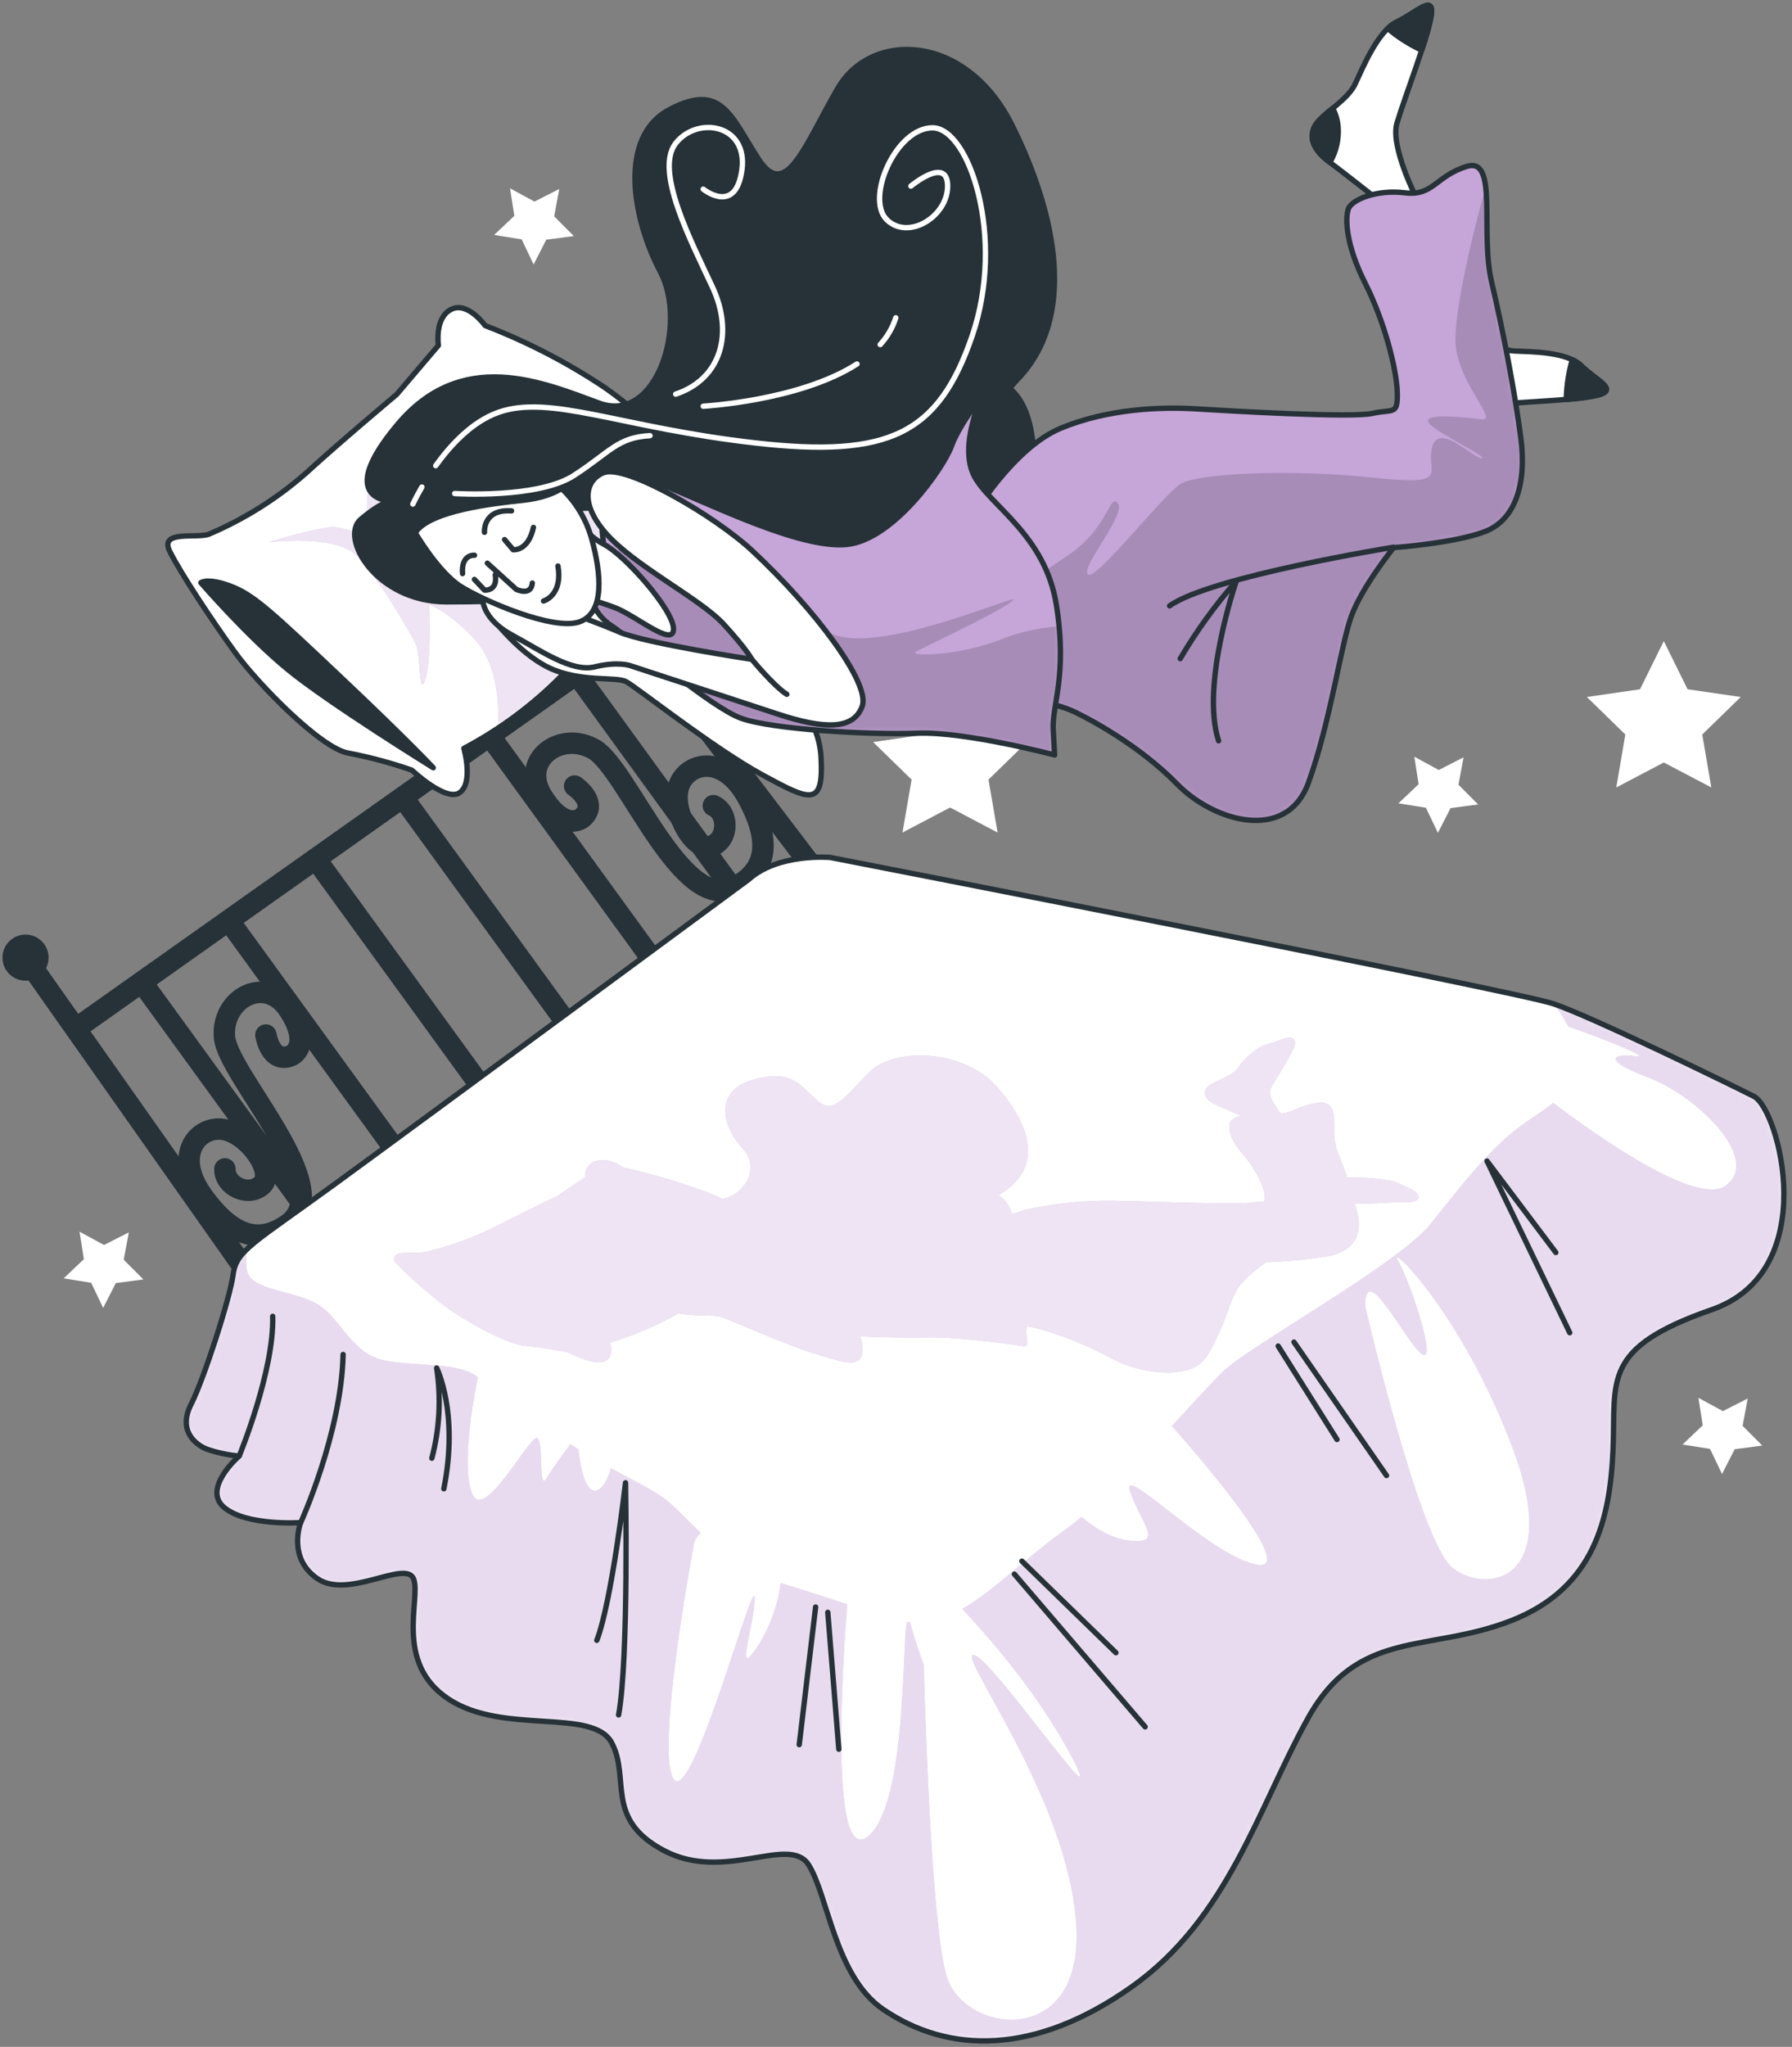 <svg width="317" height="362" viewBox="0 0 317 362" fill="none" xmlns="http://www.w3.org/2000/svg">
<rect x="0" y="0" width="317" height="362" fill="#808080" stroke="none"/>
<path d="M294.321 113.379L298.529 121.9L307.931 123.264L301.126 129.899L302.728 139.263L294.321 134.846L285.914 139.263L287.516 129.899L280.71 123.264L290.113 121.9L294.321 113.379Z" fill="white"/>
<path d="M168.066 121.352L172.264 129.872L181.666 131.237L174.861 137.872L176.473 147.236L168.066 142.809L159.649 147.236L161.261 137.872L154.455 131.237L163.858 129.872L168.066 121.352Z" fill="white"/>
<path d="M250.191 133.824L254.513 136.175L258.902 133.938L258.001 138.781L261.48 142.269L256.599 142.914L254.362 147.292L252.239 142.847L247.377 142.07L250.95 138.686L250.191 133.824Z" fill="white"/>
<path d="M300.444 247.207L304.775 249.558L309.163 247.33L308.263 252.164L311.741 255.652L306.86 256.296L304.623 260.685L302.5 256.239L297.638 255.462L301.211 252.069L300.444 247.207Z" fill="white"/>
<path d="M90.224 33.309L94.546 35.65L98.934 33.422L98.033 38.266L101.512 41.753L96.631 42.388L94.394 46.777L92.28 42.331L87.409 41.554L90.982 38.171L90.224 33.309Z" fill="white"/>
<path d="M14.069 217.826L18.4 220.177L22.788 217.949L21.888 222.783L25.366 226.271L20.485 226.915L18.249 231.304L16.126 226.859L11.263 226.081L14.837 222.688L14.069 217.826Z" fill="white"/>
<path d="M25.354 174.07L55.351 215.375" stroke="#263238" stroke-width="3.791" stroke-linecap="round" stroke-linejoin="round"/>
<path d="M47.039 183.049C47.039 183.049 47.598 186.574 49.816 186.944C52.034 187.314 55.219 184.821 51.086 178.537C46.954 172.253 39.097 176.642 39.713 183.437C40.329 190.233 59.758 210.042 51.048 216.42C46.101 220.012 41.258 219.027 35.884 211.596C30.51 204.165 35.088 199.009 39.542 199.749C43.997 200.488 48.774 207.331 46.319 209.568C43.864 211.805 39.684 209.672 39.789 206.724" stroke="#263238" stroke-width="3.791" stroke-linecap="round" stroke-linejoin="round"/>
<path d="M101.651 139.012C101.651 139.012 104.608 141.012 103.992 143.182C103.376 145.352 99.764 147.163 95.85 140.746C91.936 134.33 99.215 129.079 105.129 132.538C111.043 135.998 120.673 162.033 130.141 156.84C135.506 153.901 136.671 149.096 132.255 141.021C127.838 132.946 121.213 134.946 119.99 139.287C118.768 143.627 122.928 150.869 125.971 149.598C129.013 148.328 128.89 143.656 126.189 142.481" stroke="#263238" stroke-width="3.791" stroke-linecap="round" stroke-linejoin="round"/>
<path d="M40.774 163.225L70.771 204.539" stroke="#263238" stroke-width="3.791" stroke-linecap="round" stroke-linejoin="round"/>
<path d="M56.204 152.385L86.192 193.689" stroke="#263238" stroke-width="3.791" stroke-linecap="round" stroke-linejoin="round"/>
<path d="M71.625 141.528L101.613 182.833" stroke="#263238" stroke-width="3.791" stroke-linecap="round" stroke-linejoin="round"/>
<path d="M87.045 130.689L117.042 171.994" stroke="#263238" stroke-width="3.791" stroke-linecap="round" stroke-linejoin="round"/>
<path d="M102.466 119.832L132.463 161.137" stroke="#263238" stroke-width="3.791" stroke-linecap="round" stroke-linejoin="round"/>
<path d="M50.015 233.942L4.511 169.359" stroke="#263238" stroke-width="3.791" stroke-linecap="round" stroke-linejoin="round"/>
<path d="M8.303 167.859C8.007 167.109 7.495 166.464 6.832 166.006C6.169 165.547 5.385 165.295 4.58 165.282C3.774 165.269 2.982 165.495 2.305 165.931C1.627 166.368 1.094 166.996 0.774 167.735C0.453 168.475 0.359 169.293 0.503 170.086C0.647 170.879 1.023 171.611 1.583 172.19C2.144 172.77 2.863 173.17 3.651 173.34C4.439 173.511 5.26 173.443 6.009 173.148C6.508 172.952 6.963 172.66 7.349 172.288C7.734 171.916 8.042 171.471 8.255 170.98C8.468 170.488 8.582 169.96 8.59 169.424C8.599 168.888 8.501 168.357 8.303 167.859Z" fill="#263238"/>
<path d="M105.688 96.954C105.392 96.204 104.88 95.559 104.217 95.1C103.555 94.642 102.771 94.39 101.965 94.376C101.159 94.363 100.367 94.589 99.69 95.026C99.012 95.463 98.48 96.09 98.159 96.83C97.838 97.569 97.744 98.387 97.888 99.18C98.032 99.973 98.408 100.706 98.969 101.285C99.529 101.864 100.249 102.264 101.036 102.435C101.824 102.605 102.645 102.538 103.395 102.242C103.893 102.047 104.348 101.755 104.734 101.383C105.119 101.011 105.427 100.566 105.641 100.075C105.854 99.583 105.968 99.054 105.976 98.519C105.984 97.983 105.886 97.451 105.688 96.954Z" fill="#263238"/>
<path d="M13.459 181.883L111.451 112.523" stroke="#263238" stroke-width="3.791" stroke-linecap="round" stroke-linejoin="round"/>
<path d="M147.116 157.795L101.897 98.454" stroke="#263238" stroke-width="3.791" stroke-linecap="round" stroke-linejoin="round"/>
<path d="M132.416 155.559C132.416 155.559 74.013 198.626 59.436 209.251C44.859 219.876 41.807 221.108 41.248 225.363C40.689 229.619 36.063 243.911 33.798 248.366C31.533 252.821 34.3 255.304 36.462 256.233C38.35 256.9 40.315 257.326 42.309 257.503C42.309 257.503 35.675 263.246 39.637 266.583C43.598 269.919 53.181 269.274 53.181 269.274C53.181 269.274 50.764 275.577 56.213 279.226C61.663 282.875 71.795 275.767 73.16 279.226C74.525 282.685 69.615 293.993 79.292 300.447C88.969 306.901 104.882 301.963 108.219 308.228C111.555 314.493 106.835 321.706 117.516 327.307C128.198 332.909 139.571 324.464 143.012 329.753C146.452 335.041 147.694 349.514 156.205 355.343C167.797 363.257 183.046 363.494 200.145 351.41C217.243 339.325 222.503 319.867 231.365 303.887C240.227 287.908 252.699 292.362 267.381 286.59C282.062 280.818 284.82 268.582 285.341 256.327C285.863 244.073 283.209 238.443 302.818 231.609C322.428 224.776 314.713 196.152 310.259 193.897C305.804 191.641 281.522 179.794 274.83 177.528C268.139 175.263 146.879 151.644 146.879 151.644C146.879 151.644 137.676 150.81 132.416 155.559Z" fill="white"/>
<mask id="mask0_2391_3266" style="mask-type:luminance" maskUnits="userSpaceOnUse" x="32" y="151" width="284" height="210">
<path d="M132.41 155.559C132.41 155.559 74.007 198.626 59.43 209.251C44.853 219.876 41.801 221.108 41.242 225.363C40.683 229.619 36.058 243.911 33.792 248.366C31.527 252.821 34.295 255.304 36.456 256.233C38.344 256.9 40.309 257.326 42.304 257.503C42.304 257.503 35.669 263.246 39.631 266.583C43.593 269.919 53.175 269.274 53.175 269.274C53.175 269.274 50.758 275.577 56.208 279.226C61.657 282.875 71.789 275.767 73.154 279.226C74.519 282.685 69.609 293.993 79.286 300.447C88.963 306.901 104.877 301.963 108.213 308.228C111.549 314.493 106.829 321.706 117.511 327.307C128.192 332.909 139.566 324.464 143.006 329.753C146.447 335.041 147.688 349.514 156.199 355.343C167.791 363.257 183.041 363.494 200.139 351.41C217.237 339.325 222.497 319.867 231.359 303.887C240.221 287.908 252.694 292.362 267.375 286.59C282.056 280.818 284.814 268.582 285.336 256.327C285.857 244.073 283.203 238.443 302.813 231.609C322.423 224.776 314.708 196.152 310.253 193.897C305.798 191.641 281.516 179.794 274.825 177.528C268.133 175.263 146.873 151.644 146.873 151.644C146.873 151.644 137.67 150.81 132.41 155.559Z" fill="white"/>
</mask>
<g mask="url(#mask0_2391_3266)">
<path d="M310.261 193.874C305.807 191.618 281.524 179.771 274.833 177.506C275.823 178.777 276.701 180.131 277.458 181.553C282.586 183.297 292.623 187.24 289.362 186.794C285.638 186.254 282.974 187.325 291.485 190.51C299.997 193.694 311.702 204.878 305.323 209.664C300.11 213.569 281.458 200.13 274.757 195.049C273.004 196.471 271.023 197.656 269.402 198.841C263.829 202.812 258.787 209.266 253.128 216.394C247.47 223.521 221.415 237.795 216.544 242.391C214.648 244.192 211.236 247.936 207.322 252.192C210.44 255.708 230.173 278.189 222.325 276.72C213.795 275.128 197.853 258.096 199.976 263.954C202.1 269.811 205.834 272.996 199.976 272.484C196.707 272.18 193.607 270.228 191.323 268.276C190.375 269.043 189.541 269.735 188.726 270.313C181.741 275.299 175.561 281.526 170.244 284.53C174.339 288.994 183.125 298.652 189.342 310.244C197.323 325.143 175.505 293.183 172.282 292.691C169.06 292.198 188.783 317.693 190.375 340.08C191.968 362.467 170.69 359.766 167.496 349.653C164.984 341.682 163.79 308.215 163.392 294.435C162.624 292.33 161.809 289.847 161.117 287.411C161.051 287.184 160.994 287.004 160.937 286.852H160.435C159.544 290.473 160.435 318.774 153.668 324.669C146.398 330.962 149.279 290.937 149.876 283.743C146.303 282.521 141.943 281.184 138.114 279.952C137.587 283.952 136.186 287.786 134.01 291.184C129.755 297.562 133.48 287.459 133.48 282.653C133.48 277.848 122.305 319.902 119.111 314.575C115.917 309.248 122.836 272.55 122.836 272.55C123.135 272.011 123.512 271.52 123.954 271.09C121.301 268.531 118.931 266.058 117.49 264.987C115.529 263.537 111.88 261.726 108.088 259.679C107.491 261.575 106.743 263.044 105.814 263.47C103.586 264.579 102.658 259.49 102.297 256.305L101.35 255.698L100.923 255.405C99.691 257.035 97.786 259.622 96.762 261.338C95.161 264.001 96.222 256.021 95.161 254.419C94.099 252.817 85.588 269.849 83.455 264.001C81.323 258.153 84.536 243.586 84.536 243.586C81.238 240.875 74.451 241.756 68.224 240.648C61.998 239.539 60.178 232.667 55.714 230.411C51.249 228.156 44.558 228.118 43.724 224.876C43.443 223.558 43.472 222.192 43.809 220.886C42.404 222 41.489 223.619 41.26 225.398C40.691 229.634 36.075 243.946 33.81 248.4C31.545 252.855 34.313 255.338 36.474 256.267C38.362 256.934 40.327 257.361 42.321 257.537C42.321 257.537 35.687 263.281 39.649 266.617C43.61 269.953 53.193 269.309 53.193 269.309C53.193 269.309 50.776 275.611 56.225 279.26C61.675 282.909 71.807 275.801 73.172 279.26C74.537 282.72 69.627 294.027 79.304 300.481C88.981 306.936 104.894 301.998 108.231 308.263C111.567 314.528 106.847 321.74 117.528 327.342C128.21 332.943 139.583 324.498 143.024 329.787C146.464 335.076 147.706 349.548 156.217 355.377C167.809 363.291 183.058 363.528 200.157 351.444C217.255 339.36 222.515 319.902 231.377 303.922C240.239 287.942 252.711 292.397 267.393 286.625C282.074 280.853 284.832 268.617 285.353 256.362C285.875 244.107 283.221 238.477 302.83 231.644C322.44 224.81 314.716 196.13 310.261 193.874ZM256.901 277.232C251.053 272.446 241.48 230.952 241.48 230.952C241.48 222.422 248.92 237.861 251.584 239.482C254.247 241.102 249.461 226.706 247.328 222.99C245.195 219.275 258.502 232.032 267.544 255.973C276.586 279.914 262.758 282.018 256.901 277.232Z" fill="#C6A5D8"/>
<path opacity="0.6" d="M310.261 193.874C305.807 191.618 281.524 179.771 274.833 177.506C275.823 178.777 276.701 180.131 277.458 181.553C282.586 183.297 292.623 187.24 289.362 186.794C285.638 186.254 282.974 187.325 291.485 190.51C299.997 193.694 311.702 204.878 305.323 209.664C300.11 213.569 281.458 200.13 274.757 195.049C273.004 196.471 271.023 197.656 269.402 198.841C263.829 202.812 258.787 209.266 253.128 216.394C247.47 223.521 221.415 237.795 216.544 242.391C214.648 244.192 211.236 247.936 207.322 252.192C210.44 255.708 230.173 278.189 222.325 276.72C213.795 275.128 197.853 258.096 199.976 263.954C202.1 269.811 205.834 272.996 199.976 272.484C196.707 272.18 193.607 270.228 191.323 268.276C190.375 269.043 189.541 269.735 188.726 270.313C181.741 275.299 175.561 281.526 170.244 284.53C174.339 288.994 183.125 298.652 189.342 310.244C197.323 325.143 175.505 293.183 172.282 292.691C169.06 292.198 188.783 317.693 190.375 340.08C191.968 362.467 170.69 359.766 167.496 349.653C164.984 341.682 163.79 308.215 163.392 294.435C162.624 292.33 161.809 289.847 161.117 287.411C161.051 287.184 160.994 287.004 160.937 286.852H160.435C159.544 290.473 160.435 318.774 153.668 324.669C146.398 330.962 149.279 290.937 149.876 283.743C146.303 282.521 141.943 281.184 138.114 279.952C137.587 283.952 136.186 287.786 134.01 291.184C129.755 297.562 133.48 287.459 133.48 282.653C133.48 277.848 122.305 319.902 119.111 314.575C115.917 309.248 122.836 272.55 122.836 272.55C123.135 272.011 123.512 271.52 123.954 271.09C121.301 268.531 118.931 266.058 117.49 264.987C115.529 263.537 111.88 261.726 108.088 259.679C107.491 261.575 106.743 263.044 105.814 263.47C103.586 264.579 102.658 259.49 102.297 256.305L101.35 255.698L100.923 255.405C99.691 257.035 97.786 259.622 96.762 261.338C95.161 264.001 96.222 256.021 95.161 254.419C94.099 252.817 85.588 269.849 83.455 264.001C81.323 258.153 84.536 243.586 84.536 243.586C81.238 240.875 74.451 241.756 68.224 240.648C61.998 239.539 60.178 232.667 55.714 230.411C51.249 228.156 44.558 228.118 43.724 224.876C43.443 223.558 43.472 222.192 43.809 220.886C42.404 222 41.489 223.619 41.26 225.398C40.691 229.634 36.075 243.946 33.81 248.4C31.545 252.855 34.313 255.338 36.474 256.267C38.362 256.934 40.327 257.361 42.321 257.537C42.321 257.537 35.687 263.281 39.649 266.617C43.61 269.953 53.193 269.309 53.193 269.309C53.193 269.309 50.776 275.611 56.225 279.26C61.675 282.909 71.807 275.801 73.172 279.26C74.537 282.72 69.627 294.027 79.304 300.481C88.981 306.936 104.894 301.998 108.231 308.263C111.567 314.528 106.847 321.74 117.528 327.342C128.21 332.943 139.583 324.498 143.024 329.787C146.464 335.076 147.706 349.548 156.217 355.377C167.809 363.291 183.058 363.528 200.157 351.444C217.255 339.36 222.515 319.902 231.377 303.922C240.239 287.942 252.711 292.397 267.393 286.625C282.074 280.853 284.832 268.617 285.353 256.362C285.875 244.107 283.221 238.477 302.83 231.644C322.44 224.81 314.716 196.13 310.261 193.874ZM256.901 277.232C251.053 272.446 241.48 230.952 241.48 230.952C241.48 222.422 248.92 237.861 251.584 239.482C254.247 241.102 249.461 226.706 247.328 222.99C245.195 219.275 258.502 232.032 267.544 255.973C276.586 279.914 262.758 282.018 256.901 277.232Z" fill="white"/>
<path d="M249.233 210.127C248.711 209.9 248.114 209.634 247.612 209.35C247.395 209.236 247.17 209.138 246.939 209.056L246.655 208.971L246.37 208.876H246.285C244.101 208.44 241.877 208.233 239.651 208.26H238.93C238.731 208.26 238.513 208.26 238.295 208.194C237.764 206.639 237.177 205.085 236.57 203.606C236.134 202.248 235.947 200.823 236.021 199.398C236.021 197.635 236.021 196.109 235.006 195.379C234.699 195.183 234.354 195.051 233.994 194.994C233.633 194.937 233.265 194.955 232.912 195.048C231.629 195.268 230.38 195.654 229.196 196.195C228.386 196.596 227.509 196.846 226.609 196.934C225.481 195.541 224.249 193.531 224.713 192.631C224.998 192.053 225.604 191.067 226.239 190.024C226.874 188.982 227.367 188.129 227.813 187.399V187.352L228.268 186.537C228.268 186.47 228.334 186.404 228.362 186.347L228.637 185.797L228.723 185.617C228.789 185.466 228.846 185.333 228.893 185.21C228.906 185.157 228.925 185.106 228.95 185.058C228.993 184.921 229.027 184.782 229.054 184.641C229.102 184.468 229.096 184.285 229.037 184.115C228.977 183.946 228.868 183.799 228.723 183.693C228.163 183.305 227.31 183.608 226.021 184.082C225.424 184.29 224.751 184.537 224.069 184.717C223.82 184.79 223.577 184.879 223.339 184.982L223.017 185.134L222.789 185.248C221.29 186.205 219.984 187.436 218.941 188.878L218.619 189.285C217.834 189.978 216.932 190.527 215.956 190.906L215.842 190.963C215.472 191.124 215.141 191.285 214.837 191.446C214.465 191.618 214.115 191.835 213.795 192.091C213.563 192.244 213.379 192.46 213.263 192.713C213.148 192.966 213.105 193.246 213.141 193.522C213.264 194.252 214.032 194.915 215.491 195.55L215.634 195.607C216.837 196.128 218.373 196.811 219.548 197.341C218.853 197.454 218.212 197.786 217.719 198.289C217.103 199.237 217.52 201.455 219.861 204.128C222.202 206.8 223.709 210.118 223.756 211.71C223.756 212.506 223.756 212.506 222.676 212.572C222.259 212.572 221.728 212.629 221.074 212.714C218.657 213.018 205.066 212.582 199.948 212.411H199C193.293 212.171 187.578 212.642 181.987 213.814C180.973 214.046 179.981 214.363 179.021 214.762C178.697 213.355 177.836 212.131 176.623 211.35L177.049 211.075C179.722 209.464 181.295 207.407 181.722 204.943C182.527 200.384 179.276 195.522 176.405 192.252C173.533 188.982 168.68 186.849 163.505 186.679C159.43 186.537 155.79 187.627 153.809 189.598C153.042 190.356 152.331 191.105 151.677 191.806C149.734 193.872 148.208 195.503 146.72 195.597C145.917 195.564 145.158 195.225 144.597 194.65C144.123 194.233 143.696 193.816 143.289 193.436C140.73 191.01 138.891 189.257 132.977 191.039C130.589 191.759 129.101 193.029 128.541 194.83C127.594 197.739 129.489 201.161 131.593 203.36C132.317 204.202 132.729 205.267 132.76 206.377C132.792 207.487 132.44 208.573 131.764 209.454C130.84 210.797 129.429 211.725 127.831 212.042C126.987 211.643 126.096 211.255 125.139 210.885C120.291 209.062 115.318 207.589 110.259 206.478C109.766 206.108 107.652 204.687 105.52 205.322C104.894 205.461 104.345 205.831 103.981 206.359C103.617 206.886 103.466 207.531 103.558 208.165L98.629 211.501C98.089 211.757 91.625 214.856 87.256 217.112C83.426 218.992 79.398 220.438 75.247 221.425C74.597 221.516 73.941 221.551 73.285 221.529C71.617 221.529 70.167 221.529 69.788 222.287C69.608 222.619 69.703 222.989 70.053 223.396C72.637 226.013 75.395 228.451 78.309 230.694C80.943 232.76 89.151 237.67 92.8 238.001C95.881 238.276 99.928 239.054 100.544 239.177C101.15 239.499 103.975 240.93 105.927 240.93C106.284 240.94 106.639 240.876 106.97 240.741C108.391 240.096 108.268 238.551 107.917 237.471C112.056 236.189 116.049 234.477 119.831 232.362L119.945 232.296C121.62 232.525 123.307 232.652 124.997 232.675C125.825 232.66 126.653 232.72 127.47 232.855C127.859 232.969 129.176 233.528 130.854 234.229C134.645 235.822 140.332 238.229 144.483 239.508C147.327 240.371 149.222 240.968 150.473 240.968C150.944 240.99 151.41 240.868 151.81 240.617C152.625 240.039 152.625 238.864 152.52 237.774C152.458 237.273 152.31 236.785 152.084 236.333C156.425 236.523 161.041 236.599 164.074 236.523C169.969 236.39 181.058 238.058 181.134 238.077H181.219C181.347 238.077 181.471 238.034 181.57 237.954C181.628 237.908 181.672 237.848 181.701 237.78C181.729 237.713 181.739 237.639 181.731 237.566L181.561 235.784C181.541 235.37 181.592 234.957 181.712 234.561C182.328 234.665 182.944 234.779 183.494 234.931C187.937 236.143 192.227 237.86 196.28 240.049C199.404 241.759 202.898 242.683 206.459 242.74C207.414 242.752 208.368 242.657 209.302 242.456C210.151 242.323 210.964 242.019 211.692 241.563C212.421 241.107 213.049 240.508 213.539 239.802C215.028 237.269 216.257 234.592 217.207 231.812C217.658 230.466 218.223 229.159 218.894 227.908C220.031 226.116 223.263 223.718 223.946 223.225C227.758 223.097 231.557 222.717 235.319 222.088C239.215 221.235 241.006 218.524 240.172 214.838C240.039 214.231 239.869 213.568 239.679 212.895H241.006C243.29 212.809 245.745 212.714 247.584 212.582H247.65H248.105H248.228H248.579H248.721H248.986H249.138H249.356H249.489L249.782 212.534C250.124 212.459 250.834 212.316 250.901 211.786C250.967 211.255 250.389 210.629 249.233 210.127Z" fill="#C6A5D8"/>
<path opacity="0.7" d="M249.233 210.127C248.711 209.9 248.114 209.634 247.612 209.35C247.395 209.236 247.17 209.138 246.939 209.056L246.655 208.971L246.37 208.876H246.285C244.101 208.44 241.877 208.233 239.651 208.26H238.93C238.731 208.26 238.513 208.26 238.295 208.194C237.764 206.639 237.177 205.085 236.57 203.606C236.134 202.248 235.947 200.823 236.021 199.398C236.021 197.635 236.021 196.109 235.006 195.379C234.699 195.183 234.354 195.051 233.994 194.994C233.633 194.937 233.265 194.955 232.912 195.048C231.629 195.268 230.38 195.654 229.196 196.195C228.386 196.596 227.509 196.846 226.609 196.934C225.481 195.541 224.249 193.531 224.713 192.631C224.998 192.053 225.604 191.067 226.239 190.024C226.874 188.982 227.367 188.129 227.813 187.399V187.352L228.268 186.537C228.268 186.47 228.334 186.404 228.362 186.347L228.637 185.797L228.723 185.617C228.789 185.466 228.846 185.333 228.893 185.21C228.906 185.157 228.925 185.106 228.95 185.058C228.993 184.921 229.027 184.782 229.054 184.641C229.102 184.468 229.096 184.285 229.037 184.115C228.977 183.946 228.868 183.799 228.723 183.693C228.163 183.305 227.31 183.608 226.021 184.082C225.424 184.29 224.751 184.537 224.069 184.717C223.82 184.79 223.577 184.879 223.339 184.982L223.017 185.134L222.789 185.248C221.29 186.205 219.984 187.436 218.941 188.878L218.619 189.285C217.834 189.978 216.932 190.527 215.956 190.906L215.842 190.963C215.472 191.124 215.141 191.285 214.837 191.446C214.465 191.618 214.115 191.835 213.795 192.091C213.563 192.244 213.379 192.46 213.263 192.713C213.148 192.966 213.105 193.246 213.141 193.522C213.264 194.252 214.032 194.915 215.491 195.55L215.634 195.607C216.837 196.128 218.373 196.811 219.548 197.341C218.853 197.454 218.212 197.786 217.719 198.289C217.103 199.237 217.52 201.455 219.861 204.128C222.202 206.8 223.709 210.118 223.756 211.71C223.756 212.506 223.756 212.506 222.676 212.572C222.259 212.572 221.728 212.629 221.074 212.714C218.657 213.018 205.066 212.582 199.948 212.411H199C193.293 212.171 187.578 212.642 181.987 213.814C180.973 214.046 179.981 214.363 179.021 214.762C178.697 213.355 177.836 212.131 176.623 211.35L177.049 211.075C179.722 209.464 181.295 207.407 181.722 204.943C182.527 200.384 179.276 195.522 176.405 192.252C173.533 188.982 168.68 186.849 163.505 186.679C159.43 186.537 155.79 187.627 153.809 189.598C153.042 190.356 152.331 191.105 151.677 191.806C149.734 193.872 148.208 195.503 146.72 195.597C145.917 195.564 145.158 195.225 144.597 194.65C144.123 194.233 143.696 193.816 143.289 193.436C140.73 191.01 138.891 189.257 132.977 191.039C130.589 191.759 129.101 193.029 128.541 194.83C127.594 197.739 129.489 201.161 131.593 203.36C132.317 204.202 132.729 205.267 132.76 206.377C132.792 207.487 132.44 208.573 131.764 209.454C130.84 210.797 129.429 211.725 127.831 212.042C126.987 211.643 126.096 211.255 125.139 210.885C120.291 209.062 115.318 207.589 110.259 206.478C109.766 206.108 107.652 204.687 105.52 205.322C104.894 205.461 104.345 205.831 103.981 206.359C103.617 206.886 103.466 207.531 103.558 208.165L98.629 211.501C98.089 211.757 91.625 214.856 87.256 217.112C83.426 218.992 79.398 220.438 75.247 221.425C74.597 221.516 73.941 221.551 73.285 221.529C71.617 221.529 70.167 221.529 69.788 222.287C69.608 222.619 69.703 222.989 70.053 223.396C72.637 226.013 75.395 228.451 78.309 230.694C80.943 232.76 89.151 237.67 92.8 238.001C95.881 238.276 99.928 239.054 100.544 239.177C101.15 239.499 103.975 240.93 105.927 240.93C106.284 240.94 106.639 240.876 106.97 240.741C108.391 240.096 108.268 238.551 107.917 237.471C112.056 236.189 116.049 234.477 119.831 232.362L119.945 232.296C121.62 232.525 123.307 232.652 124.997 232.675C125.825 232.66 126.653 232.72 127.47 232.855C127.859 232.969 129.176 233.528 130.854 234.229C134.645 235.822 140.332 238.229 144.483 239.508C147.327 240.371 149.222 240.968 150.473 240.968C150.944 240.99 151.41 240.868 151.81 240.617C152.625 240.039 152.625 238.864 152.52 237.774C152.458 237.273 152.31 236.785 152.084 236.333C156.425 236.523 161.041 236.599 164.074 236.523C169.969 236.39 181.058 238.058 181.134 238.077H181.219C181.347 238.077 181.471 238.034 181.57 237.954C181.628 237.908 181.672 237.848 181.701 237.78C181.729 237.713 181.739 237.639 181.731 237.566L181.561 235.784C181.541 235.37 181.592 234.957 181.712 234.561C182.328 234.665 182.944 234.779 183.494 234.931C187.937 236.143 192.227 237.86 196.28 240.049C199.404 241.759 202.898 242.683 206.459 242.74C207.414 242.752 208.368 242.657 209.302 242.456C210.151 242.323 210.964 242.019 211.692 241.563C212.421 241.107 213.049 240.508 213.539 239.802C215.028 237.269 216.257 234.592 217.207 231.812C217.658 230.466 218.223 229.159 218.894 227.908C220.031 226.116 223.263 223.718 223.946 223.225C227.758 223.097 231.557 222.717 235.319 222.088C239.215 221.235 241.006 218.524 240.172 214.838C240.039 214.231 239.869 213.568 239.679 212.895H241.006C243.29 212.809 245.745 212.714 247.584 212.582H247.65H248.105H248.228H248.579H248.721H248.986H249.138H249.356H249.489L249.782 212.534C250.124 212.459 250.834 212.316 250.901 211.786C250.967 211.255 250.389 210.629 249.233 210.127Z" fill="white"/>
</g>
<path d="M132.416 155.559C132.416 155.559 74.013 198.626 59.436 209.251C44.859 219.876 41.807 221.108 41.248 225.363C40.689 229.619 36.063 243.911 33.798 248.366C31.533 252.821 34.3 255.304 36.462 256.233C38.35 256.9 40.315 257.326 42.309 257.503C42.309 257.503 35.675 263.246 39.637 266.583C43.598 269.919 53.181 269.274 53.181 269.274C53.181 269.274 50.764 275.577 56.213 279.226C61.663 282.875 71.795 275.767 73.16 279.226C74.525 282.685 69.615 293.993 79.292 300.447C88.969 306.901 104.882 301.963 108.219 308.228C111.555 314.493 106.835 321.706 117.516 327.307C128.198 332.909 139.571 324.464 143.012 329.753C146.452 335.041 147.694 349.514 156.205 355.343C167.797 363.257 183.046 363.494 200.145 351.41C217.243 339.325 222.503 319.867 231.365 303.887C240.227 287.908 252.699 292.362 267.381 286.59C282.062 280.818 284.82 268.582 285.341 256.327C285.863 244.073 283.209 238.443 302.818 231.609C322.428 224.776 314.713 196.152 310.259 193.897C305.804 191.641 281.522 179.794 274.83 177.528C268.139 175.263 146.879 151.644 146.879 151.644C146.879 151.644 137.676 150.81 132.416 155.559Z" stroke="#263238" stroke-width="0.948" stroke-linecap="round" stroke-linejoin="round"/>
<path d="M42.338 257.435C42.338 257.435 48.498 242.517 48.243 232.793" stroke="#263238" stroke-width="0.948" stroke-linecap="round" stroke-linejoin="round"/>
<path d="M53.209 269.247C53.209 269.247 60.384 253.485 60.696 239.543" stroke="#263238" stroke-width="0.948" stroke-linecap="round" stroke-linejoin="round"/>
<path d="M76.392 257.889C77.764 252.686 78.054 247.257 77.245 241.938C77.245 241.938 81.206 249.747 78.515 263.291" stroke="#263238" stroke-width="0.948" stroke-linecap="round" stroke-linejoin="round"/>
<path d="M109.431 303.287C111.261 293.202 110.654 262.229 110.654 262.229C110.654 262.229 108.228 283.25 105.574 290.093" stroke="#263238" stroke-width="0.948" stroke-linecap="round" stroke-linejoin="round"/>
<path d="M146.434 285.146L148.386 309.353" stroke="#263238" stroke-width="0.948" stroke-linecap="round" stroke-linejoin="round"/>
<path d="M144.282 284.203L141.382 308.542" stroke="#263238" stroke-width="0.948" stroke-linecap="round" stroke-linejoin="round"/>
<path d="M179.445 278.385L202.571 305.397" stroke="#263238" stroke-width="0.948" stroke-linecap="round" stroke-linejoin="round"/>
<path d="M180.771 276.088L197.405 292.286" stroke="#263238" stroke-width="0.948" stroke-linecap="round" stroke-linejoin="round"/>
<path d="M228.9 237.352L245.269 260.951" stroke="#263238" stroke-width="0.948" stroke-linecap="round" stroke-linejoin="round"/>
<path d="M226.104 238.051L236.511 254.58" stroke="#263238" stroke-width="0.948" stroke-linecap="round" stroke-linejoin="round"/>
<path d="M277.683 235.694L263.05 205.336L275.219 221.505" stroke="#263238" stroke-width="0.948" stroke-linecap="round" stroke-linejoin="round"/>
<path d="M70.16 69.77C70.16 69.77 60.531 77.816 54.124 83.674C49.015 88.165 43.22 91.81 36.959 94.469C34.741 95.284 28.126 93.682 30.031 97.511C31.936 101.341 37.556 109.833 41.594 115.396C45.631 120.96 56.872 132.456 61.668 133.196C65.464 133.923 69.202 134.927 72.852 136.2C72.852 136.2 78.993 141.991 81.382 140.133C83.77 138.276 82.055 132.352 82.055 132.352C88.461 128.967 94.308 124.616 99.39 119.453C108.204 110.648 121.606 92.232 121.606 92.232C121.606 92.232 130.724 92.412 130.961 90.337C131.198 88.261 122.724 84.299 122.724 84.299C118.432 78.124 113.068 72.766 106.887 68.481C100.286 64.083 93.22 60.428 85.818 57.581C85.818 57.581 82.699 53.193 79.761 54.738C76.823 56.283 77.553 61.078 77.553 61.078L70.16 69.77Z" fill="white"/>
<mask id="mask1_2391_3266" style="mask-type:luminance" maskUnits="userSpaceOnUse" x="29" y="54" width="102" height="87">
<path d="M70.16 69.771C70.16 69.771 60.531 77.817 54.124 83.675C49.015 88.166 43.22 91.811 36.959 94.47C34.741 95.285 28.126 93.683 30.031 97.512C31.936 101.341 37.556 109.834 41.594 115.397C45.631 120.961 56.872 132.457 61.668 133.197C65.464 133.924 69.202 134.928 72.852 136.201C72.852 136.201 78.993 141.992 81.382 140.134C83.77 138.277 82.055 132.353 82.055 132.353C88.461 128.968 94.308 124.617 99.39 119.454C108.204 110.649 121.606 92.233 121.606 92.233C121.606 92.233 130.724 92.413 130.961 90.338C131.198 88.262 122.724 84.3 122.724 84.3C118.432 78.124 113.068 72.767 106.887 68.482C100.286 64.084 93.22 60.429 85.818 57.582C85.818 57.582 82.699 53.194 79.761 54.739C76.823 56.284 77.553 61.079 77.553 61.079L70.16 69.771Z" fill="white"/>
</mask>
<g mask="url(#mask1_2391_3266)">
<path d="M121.578 92.231C121.578 92.231 128.905 92.373 130.582 90.885C127.597 88.288 124.953 86.146 124.299 85.625C122.697 84.279 75.961 66.972 67.583 84.857C67.583 84.857 64.92 86.004 64.92 88.288V95.14C64.92 95.14 61.489 93.245 58.825 93.245C56.162 93.245 47.452 95.908 47.452 95.908C47.452 95.908 59.205 94.411 63.015 98.202C66.825 101.993 72.91 112.286 73.668 114.191C74.426 116.096 74.056 123.328 75.194 120.276C76.331 117.224 75.952 106.959 75.952 106.959C75.952 106.959 79.383 108.097 83.951 113.044C88.52 117.992 88.131 125.991 88.131 127.507C88.198 127.839 88.348 128.149 88.567 128.408C92.442 125.761 96.066 122.763 99.391 119.451C108.177 110.646 121.578 92.231 121.578 92.231Z" fill="#C6A5D8"/>
<path opacity="0.7" d="M121.578 92.231C121.578 92.231 128.905 92.373 130.582 90.885C127.597 88.288 124.953 86.146 124.299 85.625C122.697 84.279 75.961 66.972 67.583 84.857C67.583 84.857 64.92 86.004 64.92 88.288V95.14C64.92 95.14 61.489 93.245 58.825 93.245C56.162 93.245 47.452 95.908 47.452 95.908C47.452 95.908 59.205 94.411 63.015 98.202C66.825 101.993 72.91 112.286 73.668 114.191C74.426 116.096 74.056 123.328 75.194 120.276C76.331 117.224 75.952 106.959 75.952 106.959C75.952 106.959 79.383 108.097 83.951 113.044C88.52 117.992 88.131 125.991 88.131 127.507C88.198 127.839 88.348 128.149 88.567 128.408C92.442 125.761 96.066 122.763 99.391 119.451C108.177 110.646 121.578 92.231 121.578 92.231Z" fill="white"/>
</g>
<path d="M70.16 69.77C70.16 69.77 60.531 77.816 54.124 83.674C49.015 88.165 43.22 91.81 36.959 94.469C34.741 95.284 28.126 93.682 30.031 97.511C31.936 101.341 37.556 109.833 41.594 115.396C45.631 120.96 56.872 132.456 61.668 133.196C65.464 133.923 69.202 134.927 72.852 136.2C72.852 136.2 78.993 141.991 81.382 140.133C83.77 138.276 82.055 132.352 82.055 132.352C88.461 128.967 94.308 124.616 99.39 119.453C108.204 110.648 121.606 92.232 121.606 92.232C121.606 92.232 130.724 92.412 130.961 90.337C131.198 88.261 122.724 84.299 122.724 84.299C118.432 78.124 113.068 72.766 106.887 68.481C100.286 64.083 93.22 60.428 85.818 57.581C85.818 57.581 82.699 53.193 79.761 54.738C76.823 56.283 77.553 61.078 77.553 61.078L70.16 69.77Z" stroke="#263238" stroke-width="0.948" stroke-linecap="round" stroke-linejoin="round"/>
<path d="M76.643 135.779C76.643 135.779 72.482 131.267 60.199 119.666C47.916 108.065 44.845 105.175 40.769 103.649C36.694 102.123 35.528 103.051 35.528 103.051C35.528 103.051 43.632 112.416 50.825 118.339C58.019 124.263 76.643 135.779 76.643 135.779Z" fill="#263238" stroke="#263238" stroke-width="0.948" stroke-linecap="round" stroke-linejoin="round"/>
<path d="M86.604 108.714C86.604 108.714 91.58 115.462 97.124 118.097C102.669 120.731 108.953 119.594 110.772 120.561C112.592 121.528 126.288 132.38 134.818 137.014C143.348 141.649 145.708 142.815 145.243 133.972C144.779 125.129 137.13 120.514 134.145 115.102C131.159 109.69 105.209 102.78 104.024 106.031C102.839 109.282 105.74 114.087 105.74 114.087C105.74 114.087 84.519 104.24 86.604 108.714Z" fill="white" stroke="#263238" stroke-width="0.948" stroke-linecap="round" stroke-linejoin="round"/>
<path d="M173.639 70.03C173.639 70.03 174.947 65.557 178.729 68.779C182.511 72.002 183.335 79.11 182.7 86.001C182.065 92.891 178.34 101.431 171.545 93.716C164.749 86.001 173.639 70.03 173.639 70.03Z" fill="#263238" stroke="#263238" stroke-width="0.948" stroke-linecap="round" stroke-linejoin="round"/>
<path d="M243.274 34.954C243.274 34.954 238.231 30.955 235.066 28.576C231.9 26.197 231.512 23.837 232.848 21.894C234.184 19.951 238.393 17.714 239.748 14.804C241.103 11.895 243.766 5.431 247.122 3.857C250.477 2.284 253.5 -0.938 253.235 2.36C252.969 5.658 248.325 17.638 247.112 21.799C245.899 25.96 250.628 35.144 250.628 35.144L243.776 36.983L243.274 34.954Z" fill="white" stroke="#263238" stroke-width="0.948" stroke-linecap="round" stroke-linejoin="round"/>
<path d="M232.848 21.892C231.512 23.873 231.9 26.185 235.066 28.574L235.265 28.716C236.378 26.798 236.881 24.586 236.705 22.375C236.605 21.252 236.283 20.16 235.758 19.162C234.674 19.943 233.696 20.86 232.848 21.892Z" fill="#263238" stroke="#263238" stroke-width="0.948" stroke-linecap="round" stroke-linejoin="round"/>
<path d="M247.122 3.855C246.518 4.159 245.967 4.559 245.492 5.04C247.236 6.517 249.163 7.763 251.226 8.746C251.321 8.746 251.416 8.746 251.51 8.822C252.275 6.722 252.852 4.559 253.235 2.358C253.501 -0.94 250.477 2.292 247.122 3.855Z" fill="#263238" stroke="#263238" stroke-width="0.948" stroke-linecap="round" stroke-linejoin="round"/>
<path d="M252.202 73.08C252.202 73.08 253.747 66.882 254.61 63.053C255.472 59.224 257.282 57.963 259.434 58.437C261.585 58.911 264.931 61.944 267.869 62.076C270.807 62.209 277.186 62.181 279.707 64.673C282.228 67.166 286.029 68.72 283.157 69.744C280.285 70.768 268.589 71.071 264.628 71.564C260.666 72.057 254.685 79.942 254.685 79.942L250.667 74.322L252.202 73.08Z" fill="white" stroke="#263238" stroke-width="0.948" stroke-linecap="round" stroke-linejoin="round"/>
<path d="M259.433 58.437C257.282 57.963 255.481 59.224 254.609 63.053C254.605 63.132 254.605 63.211 254.609 63.289C256.615 63.574 258.659 63.184 260.419 62.181C261.341 61.643 262.144 60.924 262.779 60.067C261.742 59.376 260.617 58.828 259.433 58.437Z" stroke="#263238" stroke-width="0.948" stroke-linecap="round" stroke-linejoin="round"/>
<path d="M279.707 64.673C279.238 64.24 278.704 63.885 278.124 63.621C277.509 65.812 277.156 68.067 277.072 70.341C277.066 70.439 277.066 70.537 277.072 70.635C279.111 70.535 281.137 70.237 283.119 69.744C286.028 68.72 282.228 67.166 279.707 64.673Z" fill="#263238" stroke="#263238" stroke-width="0.948" stroke-linecap="round" stroke-linejoin="round"/>
<path d="M172.17 91.147C172.17 91.147 179.288 79.196 187.657 75.727C196.026 72.258 205.419 71.936 211.485 72.305C217.551 72.675 239.037 73.935 242.762 73.111C246.487 72.286 247.264 73.509 247.178 69.462C247.093 65.415 244.932 56.885 241.492 50.08C238.051 43.274 237.928 38.583 238.525 36.943C239.122 35.303 243.492 33.484 248.534 34.1C253.576 34.716 253.946 31.114 259.509 29.418C265.073 27.721 261.784 41.066 263.859 49.861C265.935 58.657 267.954 69.291 269.025 77.414C270.096 85.536 268.077 91.924 262.703 94C257.329 96.076 246.534 96.843 246.534 96.843C246.534 96.843 240.923 103.781 239.046 108.975C237.17 114.169 235.331 127.741 231.464 138.404C227.597 149.067 214.726 145.332 208.186 138.622C201.647 131.912 192.842 127.182 189.932 125.827C187.022 124.471 183.174 123.988 181.535 123.4C179.895 122.813 182.748 115.818 179.032 106.407C175.317 96.995 171.099 93.242 172.17 91.147Z" fill="#C6A5D8"/>
<mask id="mask2_2391_3266" style="mask-type:luminance" maskUnits="userSpaceOnUse" x="172" y="29" width="98" height="117">
<path d="M172.17 91.146C172.17 91.146 179.288 79.195 187.657 75.726C196.026 72.257 205.419 71.934 211.485 72.304C217.551 72.674 239.037 73.934 242.762 73.11C246.487 72.285 247.264 73.508 247.178 69.461C247.093 65.414 244.932 56.884 241.492 50.079C238.051 43.273 237.928 38.582 238.525 36.942C239.122 35.303 243.492 33.483 248.534 34.099C253.576 34.715 253.946 31.113 259.509 29.417C265.073 27.72 261.784 41.065 263.859 49.861C265.935 58.656 267.954 69.29 269.025 77.413C270.096 85.535 268.077 91.923 262.703 93.999C257.329 96.075 246.534 96.842 246.534 96.842C246.534 96.842 240.923 103.78 239.046 108.974C237.17 114.168 235.331 127.74 231.464 138.403C227.597 149.066 214.726 145.331 208.186 138.621C201.647 131.911 192.842 127.181 189.932 125.826C187.022 124.47 183.174 123.987 181.535 123.399C179.895 122.812 182.748 115.817 179.032 106.406C175.317 96.994 171.099 93.241 172.17 91.146Z" fill="white"/>
</mask>
<g mask="url(#mask2_2391_3266)">
<path opacity="0.15" d="M269.04 77.349C267.969 69.226 265.941 58.592 263.875 49.797C262.595 44.404 263.344 37.295 262.832 33.002C260.207 42.215 256.984 56.412 257.515 61.227C258.273 68.07 265.097 74.543 262.083 74.164C259.069 73.785 252.207 73.046 252.605 74.543C253.004 76.041 263.647 81.017 262.083 81.017C260.52 81.017 254.501 74.543 253.326 79.121C252.151 83.699 257.117 85.974 242.673 84.448C228.228 82.922 211.841 83.69 208.799 85.595C205.756 87.5 193.568 103.1 192.43 101.574C191.293 100.048 199.283 90.921 197.757 89.016C196.231 87.111 196.241 93.206 189.009 98.153C181.777 103.1 182.156 102.721 182.156 102.721L178.839 105.802C178.905 105.972 178.981 106.124 179.048 106.304C182.763 115.687 179.91 122.701 181.55 123.298C183.189 123.895 187.037 124.359 189.947 125.724C192.857 127.089 201.662 131.818 208.202 138.519C214.741 145.22 227.622 148.945 231.479 138.301C235.337 127.658 237.166 114.066 239.062 108.872C240.957 103.679 246.549 96.741 246.549 96.741C246.549 96.741 257.335 96.011 262.718 93.897C268.102 91.784 270.111 85.509 269.04 77.349Z" fill="black"/>
</g>
<path d="M172.17 91.147C172.17 91.147 179.288 79.196 187.657 75.727C196.026 72.258 205.419 71.936 211.485 72.305C217.551 72.675 239.037 73.935 242.762 73.111C246.487 72.286 247.264 73.509 247.178 69.462C247.093 65.415 244.932 56.885 241.492 50.08C238.051 43.274 237.928 38.583 238.525 36.943C239.122 35.303 243.492 33.484 248.534 34.1C253.576 34.716 253.946 31.114 259.509 29.418C265.073 27.721 261.784 41.066 263.859 49.861C265.935 58.657 267.954 69.291 269.025 77.414C270.096 85.536 268.077 91.924 262.703 94C257.329 96.076 246.534 96.843 246.534 96.843C246.534 96.843 240.923 103.781 239.046 108.975C237.17 114.169 235.331 127.741 231.464 138.404C227.597 149.067 214.726 145.332 208.186 138.622C201.647 131.912 192.842 127.182 189.932 125.827C187.022 124.471 183.174 123.988 181.535 123.4C179.895 122.813 182.748 115.818 179.032 106.407C175.317 96.995 171.099 93.242 172.17 91.147Z" stroke="#263238" stroke-width="0.948" stroke-linecap="round" stroke-linejoin="round"/>
<path d="M89.789 105.902C89.789 105.902 91.419 106.442 78.974 106.442C66.53 106.442 60.019 95.069 63.81 91.847C67.601 88.624 69.222 88.605 69.222 88.605C69.222 88.605 58.947 88.605 70.302 75.08C81.656 61.555 95.712 67.498 105.986 71.289C116.26 75.08 121.672 57.233 116.801 48.04C111.929 38.846 109.218 24.25 118.421 19.379C127.624 14.507 129.264 20.478 134.136 28.06C139.007 35.643 142.249 25.899 148.191 15.625C154.134 5.351 170.938 5.892 179.013 22.108C187.089 38.325 190.387 56.229 180.094 66.996C169.801 77.762 170.36 97.249 153.603 97.249C136.846 97.249 110.337 85.876 95.788 91.297C81.24 96.718 89.789 105.902 89.789 105.902Z" fill="#263238" stroke="#263238" stroke-width="0.948" stroke-linecap="round" stroke-linejoin="round"/>
<path d="M77.079 82.353C79.723 78.676 83.533 74.562 88.168 72.923C97.362 69.681 109.797 75.633 133.596 78.334C157.394 81.036 166.038 76.714 171.981 59.379C177.924 42.044 171.441 22.605 164.958 22.605C158.475 22.605 153.063 35.049 156.845 38.831C160.626 42.612 167.631 38.319 167.631 32.907C167.631 27.495 161.138 32.907 161.138 32.907" stroke="white" stroke-width="0.948" stroke-linecap="round" stroke-linejoin="round"/>
<path d="M73.032 89.148C73.032 89.148 73.591 87.925 74.634 86.134" stroke="white" stroke-width="0.948" stroke-linecap="round" stroke-linejoin="round"/>
<path d="M155.707 60.936C156.957 59.574 157.898 57.957 158.465 56.197" stroke="white" stroke-width="0.948" stroke-linecap="round" stroke-linejoin="round"/>
<path d="M124.402 71.84C124.402 71.84 141.462 70.892 151.594 64.371" stroke="white" stroke-width="0.948" stroke-linecap="round" stroke-linejoin="round"/>
<path d="M124.402 33.454C124.402 33.454 130.164 38.126 131.245 30.023C132.325 21.919 123.321 20.479 119.53 25.341C115.739 30.203 122.241 42.638 126.023 50.751C129.804 58.864 127.643 66.977 119.53 69.707" stroke="white" stroke-width="0.948" stroke-linecap="round" stroke-linejoin="round"/>
<path d="M80.434 87.282C80.434 87.282 95.144 88.23 101.542 84.079C107.939 79.927 109.219 77.359 114.981 77.046" stroke="white" stroke-width="0.948" stroke-linecap="round" stroke-linejoin="round"/>
<path d="M107.048 97.56C106.549 95.261 106.361 92.905 106.489 90.556C106.612 85.959 108.545 82.329 117.199 85.77C125.852 89.21 141.291 96.982 149.623 96.309C157.954 95.636 166.901 82.775 168.294 78.945C169.687 75.116 173.677 70.074 173.677 70.074C173.677 70.074 169.583 78.803 172.294 84.111C175.004 89.419 184.909 94.537 186.88 107.038C188.851 119.539 186.056 124.676 186.311 129.102L186.558 133.519C186.558 133.519 170.749 129.339 162.276 129.671C153.802 130.003 136.534 128.998 131.065 127.017C125.596 125.036 111.474 112.801 108.214 110.687C104.953 108.573 102.281 103.891 107.048 97.56Z" fill="#C6A5D8"/>
<mask id="mask3_2391_3266" style="mask-type:luminance" maskUnits="userSpaceOnUse" x="104" y="70" width="84" height="64">
<path d="M107.042 97.56C106.543 95.261 106.355 92.905 106.483 90.556C106.606 85.959 108.54 82.329 117.193 85.77C125.846 89.21 141.286 96.982 149.617 96.309C157.948 95.636 166.895 82.775 168.288 78.945C169.681 75.116 173.672 70.074 173.672 70.074C173.672 70.074 169.577 78.803 172.288 84.111C174.999 89.419 184.903 94.537 186.874 107.038C188.846 119.539 186.05 124.676 186.306 129.102L186.552 133.519C186.552 133.519 170.743 129.339 162.27 129.671C153.796 130.003 136.528 128.998 131.059 127.017C125.59 125.036 111.468 112.801 108.208 110.687C104.947 108.573 102.275 103.891 107.042 97.56Z" fill="white"/>
</mask>
<g mask="url(#mask3_2391_3266)">
<path opacity="0.15" d="M186.268 129.065C186.041 125.113 188.23 120.535 187.311 110.782C183.844 111.003 180.432 111.761 177.198 113.028C169.616 116.071 160.83 116.071 161.967 115.313C163.104 114.554 175.672 108.839 179.027 106.337C182.382 103.835 155.115 116.459 146.774 111.891C138.434 107.323 116.293 93.997 112.104 94.414C107.915 94.831 109.82 100.887 109.82 100.887L104.872 101.645C104.291 103.301 104.301 105.108 104.903 106.757C105.504 108.406 106.659 109.795 108.171 110.687C111.431 112.801 125.553 125.037 131.022 127.018C136.491 128.999 153.769 130.003 162.232 129.672C170.696 129.34 186.515 133.52 186.515 133.52L186.268 129.065Z" fill="black"/>
</g>
<path d="M107.048 97.56C106.549 95.261 106.361 92.905 106.489 90.556C106.612 85.959 108.545 82.329 117.199 85.77C125.852 89.21 141.291 96.982 149.623 96.309C157.954 95.636 166.901 82.775 168.294 78.945C169.687 75.116 173.677 70.074 173.677 70.074C173.677 70.074 169.583 78.803 172.294 84.111C175.004 89.419 184.909 94.537 186.88 107.038C188.851 119.539 186.056 124.676 186.311 129.102L186.558 133.519C186.558 133.519 170.749 129.339 162.276 129.671C153.802 130.003 136.534 128.998 131.065 127.017C125.596 125.036 111.474 112.801 108.214 110.687C104.953 108.573 102.281 103.891 107.048 97.56Z" stroke="#263238" stroke-width="0.948" stroke-linecap="round" stroke-linejoin="round"/>
<path d="M103.977 106.025C103.977 106.025 104.925 106.025 108.716 107.438C112.507 108.85 119.142 114.612 119.142 111.229C119.142 107.845 110.527 98.197 106.897 96.301C103.266 94.406 103.105 92.15 103.266 94.406C103.428 96.661 103.977 106.025 103.977 106.025Z" fill="white" stroke="#263238" stroke-width="0.948" stroke-linecap="round" stroke-linejoin="round"/>
<path d="M85.391 106.094C85.391 106.094 85.391 109.506 90.566 112.302C95.74 115.098 101.152 118.937 105.228 117.932C109.303 116.927 111.493 117.723 111.493 117.723L137.491 126.254C146.068 129.097 151.034 128.993 152.522 124.898C154.01 120.804 143.992 107.563 133.083 97.412C126.363 91.147 110.801 82.144 106.858 83.575C104.157 84.522 102.043 88.314 107.048 94.161C112.052 100.009 123.852 105.819 128.06 110.435C132.268 115.051 132.989 116.605 132.989 116.605C132.989 116.605 114.165 113.762 109.616 111.8C105.067 109.838 102.783 109.317 101.086 108.084C99.389 106.852 83.722 103.023 85.391 106.094Z" fill="white" stroke="#263238" stroke-width="0.948" stroke-linecap="round" stroke-linejoin="round"/>
<path d="M132.989 116.6C132.989 116.6 136.932 121.386 139.188 122.789" stroke="#263238" stroke-width="0.948" stroke-linecap="round" stroke-linejoin="round"/>
<path d="M73.458 94.213C73.458 94.213 77.515 101.179 81.476 103.69C85.438 106.202 97.835 111.585 102.479 109.984C107.124 108.382 106.271 101.122 104.707 95.445C103.783 91.987 101.924 88.852 99.333 86.384C99.333 86.384 97.2 87.986 92.452 88.488C87.703 88.99 75.998 90.251 73.458 94.213Z" fill="white" stroke="#263238" stroke-width="0.948" stroke-linecap="round" stroke-linejoin="round"/>
<path d="M86.206 99.598L91.324 104.232C91.324 104.232 93.959 105.502 94.167 103.114" stroke="#263238" stroke-width="0.948" stroke-linecap="round" stroke-linejoin="round"/>
<path d="M96.149 106.288C96.149 106.288 99.58 105.34 98.698 100.099" stroke="#263238" stroke-width="0.948" stroke-linecap="round" stroke-linejoin="round"/>
<path d="M89.258 95.43L90.774 97.222C90.774 97.222 93.428 97.563 94.366 93.269" stroke="#263238" stroke-width="0.948" stroke-linecap="round" stroke-linejoin="round"/>
<path d="M83.922 102.47L85.713 104.366C85.713 104.366 88.092 104.612 87.609 101.655" stroke="#263238" stroke-width="0.948" stroke-linecap="round" stroke-linejoin="round"/>
<path d="M85.704 94.139C85.704 94.139 85.344 89.998 90.491 90.348" stroke="#263238" stroke-width="0.948" stroke-linecap="round" stroke-linejoin="round"/>
<path d="M83.941 98.197C83.941 98.197 81.552 97.951 81.827 101.448" stroke="#263238" stroke-width="0.948" stroke-linecap="round" stroke-linejoin="round"/>
<path d="M246.543 96.77C246.543 96.77 214.072 101.993 206.897 107.149" stroke="#263238" stroke-width="0.948" stroke-linecap="round" stroke-linejoin="round"/>
<path d="M208.774 116.486C211.64 111.607 214.963 107.012 218.698 102.762C218.698 102.762 212.328 121.177 215.57 131.015" stroke="#263238" stroke-width="0.948" stroke-linecap="round" stroke-linejoin="round"/>
</svg>
